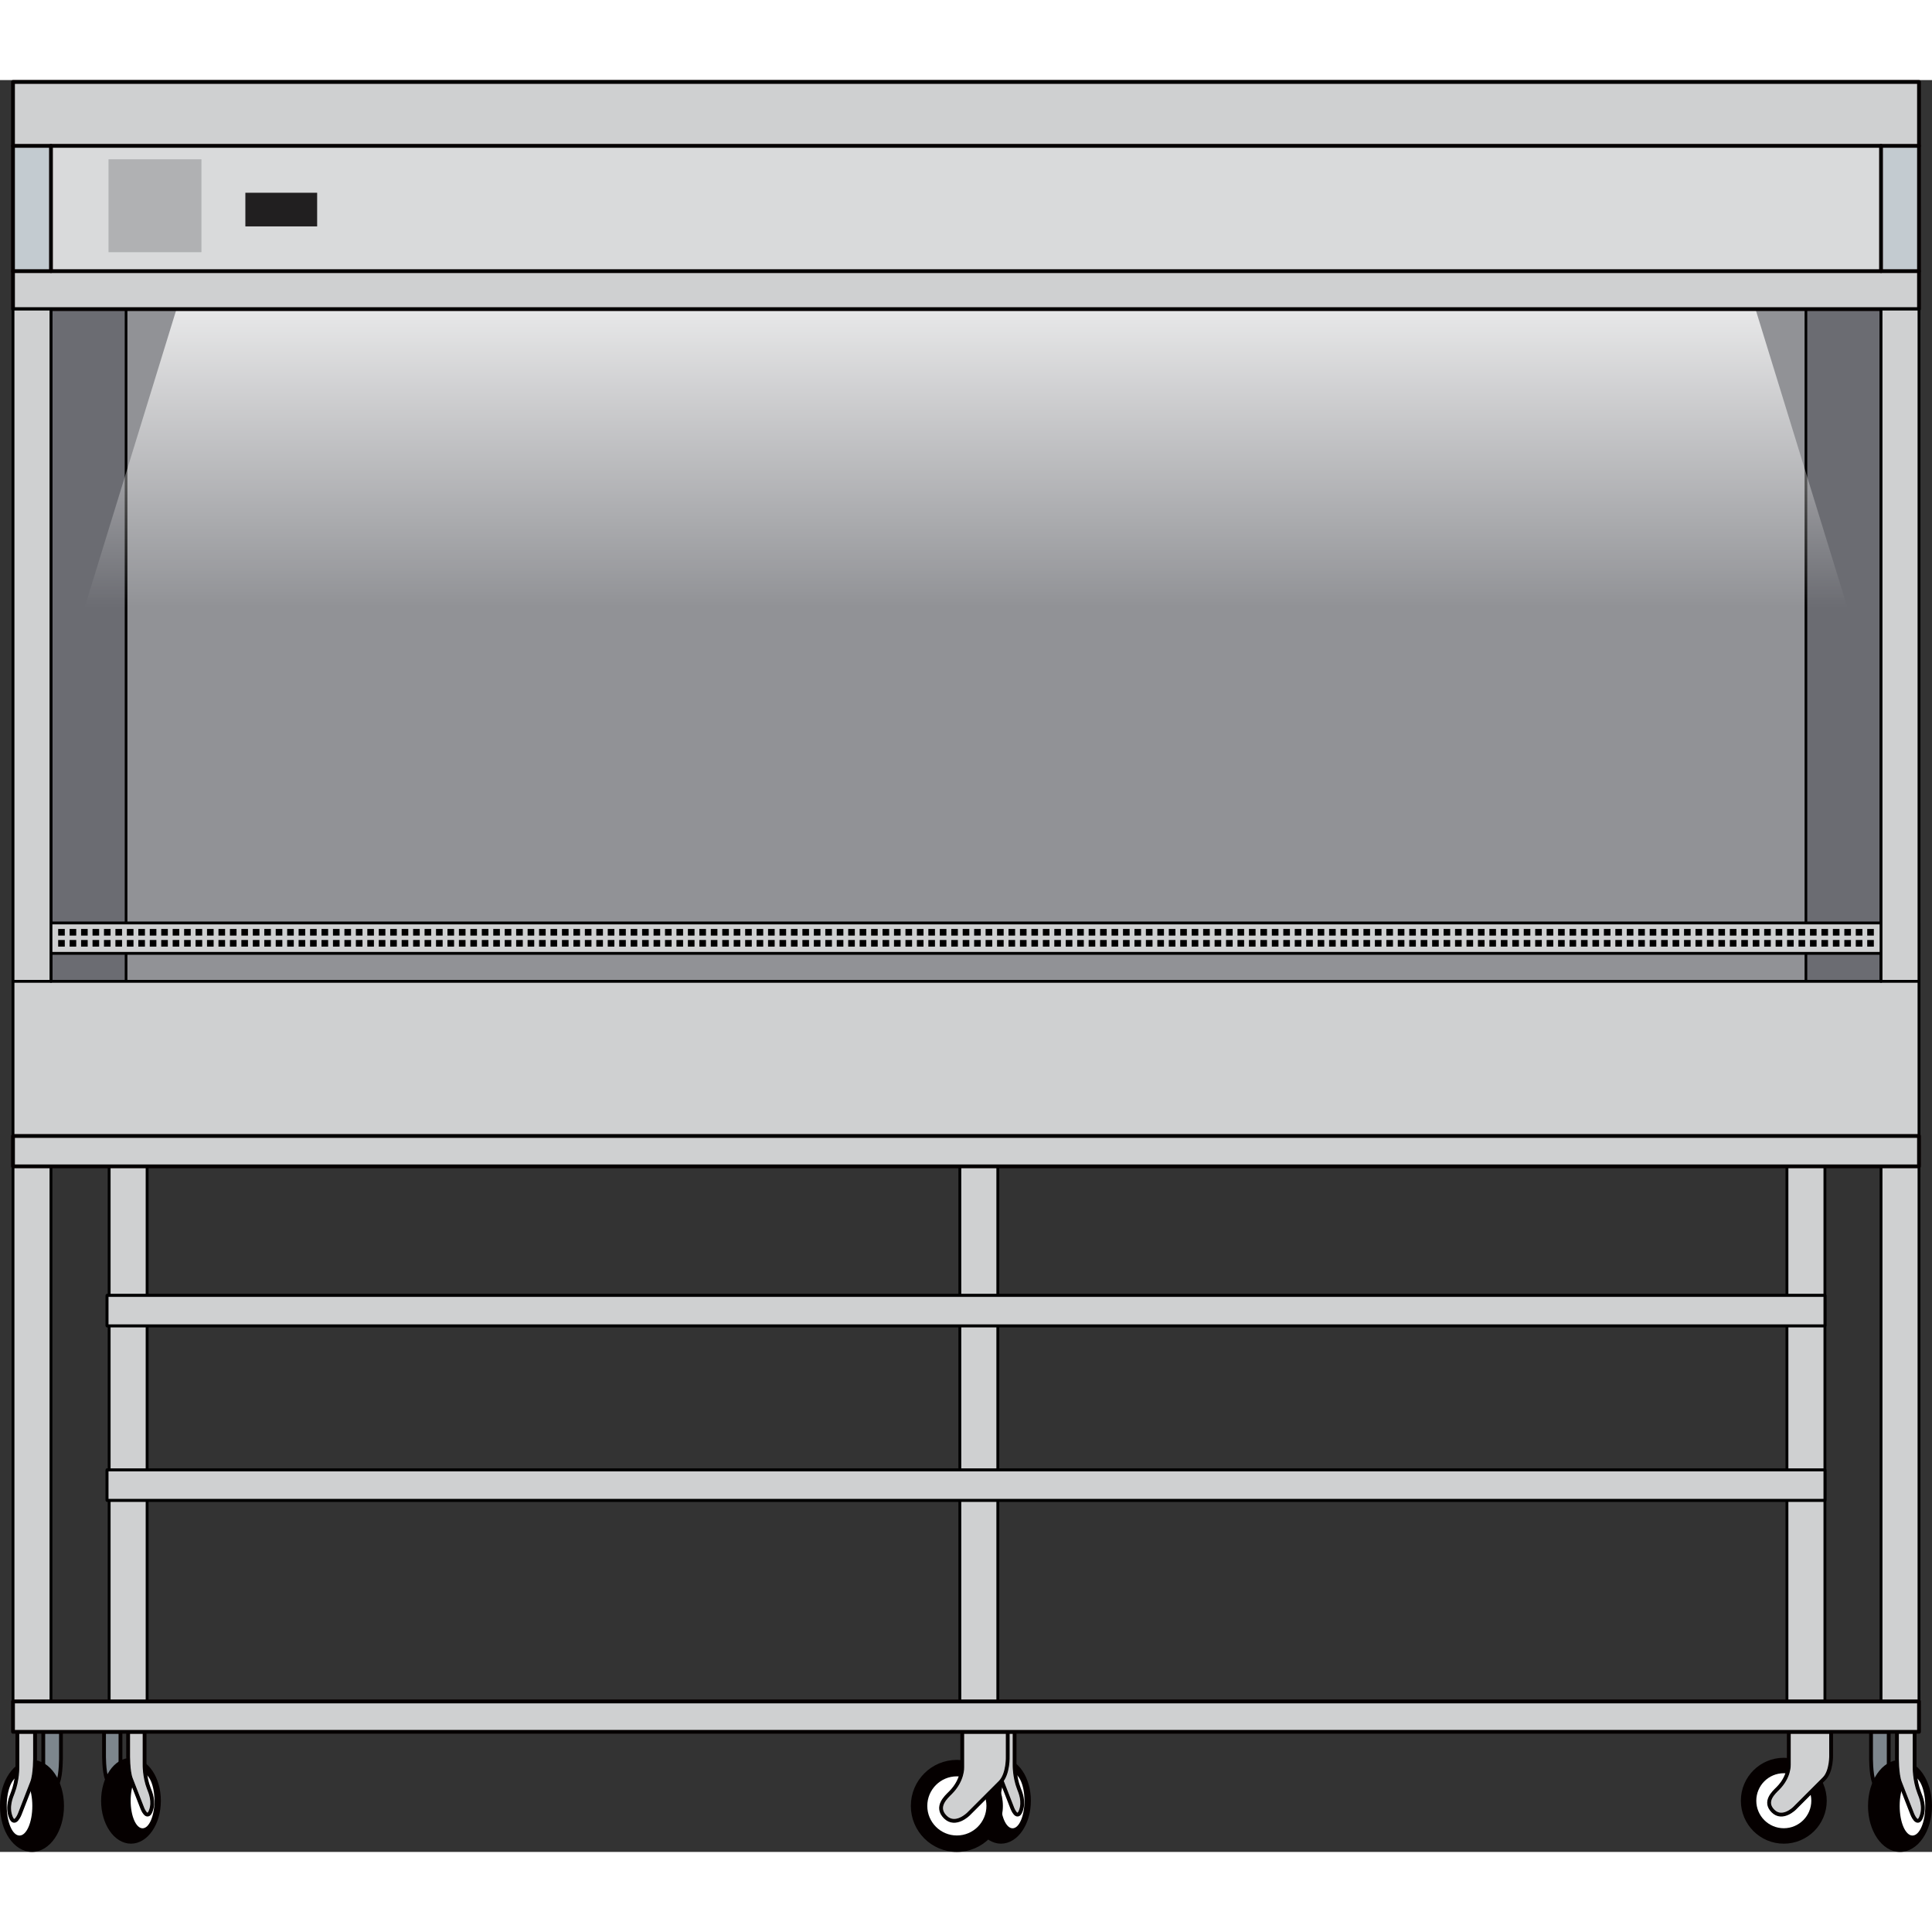 <?xml version="1.0" encoding="utf-8"?>
<!-- Created by: Science Figures, www.sciencefigures.org, Generator: Science Figures Editor -->
<!DOCTYPE svg PUBLIC "-//W3C//DTD SVG 1.1//EN" "http://www.w3.org/Graphics/SVG/1.1/DTD/svg11.dtd">
<svg version="1.1" id="Layer_1" xmlns="http://www.w3.org/2000/svg" xmlns:xlink="http://www.w3.org/1999/xlink" 
	 width="800px" height="800px" viewBox="0 0 508.85 466.67" enable-background="new 0 0 508.85 466.67" xml:space="preserve">
<rect x="0" y="0" width="508.85" height="466.67" fill="#333333" stroke="none"/>
<g>
	
		<rect x="28.748" y="237.37" fill="#CFD0D1" stroke="#000000" stroke-width="0.75" stroke-linecap="round" stroke-linejoin="round" stroke-miterlimit="10" width="10" height="189.664"/>
	
		<rect x="470.646" y="237.37" fill="#CFD0D1" stroke="#000000" stroke-width="0.75" stroke-linecap="round" stroke-linejoin="round" stroke-miterlimit="10" width="10" height="189.664"/>
	
		<rect x="252.805" y="237.37" fill="#CFD0D1" stroke="#000000" stroke-width="0.75" stroke-linecap="round" stroke-linejoin="round" stroke-miterlimit="10" width="10" height="189.664"/>
	
		<rect x="28.204" y="320.098" fill="#CFD0D1" stroke="#000000" stroke-width="0.75" stroke-linecap="round" stroke-linejoin="round" stroke-miterlimit="10" width="452.441" height="8"/>
	
		<rect x="28.204" y="320.098" fill="#CFD0D1" stroke="#000000" stroke-width="0.75" stroke-linecap="round" stroke-linejoin="round" stroke-miterlimit="10" width="452.441" height="8"/>
	
		<rect x="28.204" y="366.062" fill="#CFD0D1" stroke="#000000" stroke-width="0.75" stroke-linecap="round" stroke-linejoin="round" stroke-miterlimit="10" width="452.441" height="8"/>
	
		<rect x="28.204" y="366.062" fill="#CFD0D1" stroke="#000000" stroke-width="0.75" stroke-linecap="round" stroke-linejoin="round" stroke-miterlimit="10" width="452.441" height="8"/>
	
		<rect x="495.425" y="237.37" fill="#CFD0D1" stroke="#000000" stroke-width="0.75" stroke-linecap="round" stroke-linejoin="round" stroke-miterlimit="10" width="10" height="189.664"/>
	
		<rect x="3.425" y="237.37" fill="#CFD0D1" stroke="#000000" stroke-width="0.75" stroke-linecap="round" stroke-linejoin="round" stroke-miterlimit="10" width="10" height="189.664"/>
	
		<rect x="3.425" y="33.099" fill="#6B6C72" stroke="#000000" stroke-width="0.75" stroke-linecap="round" stroke-linejoin="round" stroke-miterlimit="10" width="502" height="225.775"/>
	
		<rect x="33.204" y="33.099" fill="#919296" stroke="#000000" stroke-width="0.704" stroke-linecap="round" stroke-linejoin="round" stroke-miterlimit="10" width="442.441" height="225.775"/>
	<linearGradient id="SVGID_1_" gradientUnits="userSpaceOnUse" x1="254.425" y1="161.419" x2="254.425" y2="39.023">
		<stop  offset="0.184" style="stop-color:#FFFFFF;stop-opacity:0"/>
		<stop  offset="1" style="stop-color:#FFFFFF"/>
	</linearGradient>
	<polygon fill="url(#SVGID_1_)" points="495.425,167.66 13.425,167.66 46.487,60.323 462.362,60.323 	"/>
	<g>
		<g>
			<path fill="#7D868D" d="M260.872,443.715v-8.682h-4.33v5.947c0,0-0.068,4.4,0.718,6.426c0.742,1.913,3.016,7.758,3.016,7.758
				s1.246,3.233,2.215,0.738c0.97-2.496-0.076-4.873-0.502-5.967C260.807,446.893,260.872,443.715,260.872,443.715z"/>
			<path fill="none" stroke="#050000" stroke-linecap="round" stroke-linejoin="round" stroke-miterlimit="10" d="M260.872,443.715
				v-8.682h-4.33v5.947c0,0-0.068,4.4,0.718,6.426c0.742,1.913,3.016,7.758,3.016,7.758s1.246,3.233,2.215,0.738
				c0.97-2.496-0.076-4.873-0.502-5.967C260.807,446.893,260.872,443.715,260.872,443.715z"/>
			<ellipse fill="#050000" cx="263.641" cy="453.194" rx="7.371" ry="10.801"/>
			<ellipse fill="none" stroke="#050000" stroke-miterlimit="10" cx="263.641" cy="453.194" rx="7.371" ry="10.801"/>
			<ellipse fill="#FFFFFF" cx="266.693" cy="453.194" rx="3.135" ry="7.252"/>
			
				<path fill="#CFD0D1" stroke="#000000" stroke-width="0.75" stroke-linecap="round" stroke-linejoin="round" stroke-miterlimit="10" d="
				M267.222,443.715v-8.682h-4.331v5.947c0,0-0.068,4.4,0.718,6.426c0.743,1.913,3.016,7.758,3.016,7.758s1.246,3.233,2.215,0.738
				c0.97-2.496-0.076-4.873-0.502-5.967C267.155,446.893,267.222,443.715,267.222,443.715z"/>
			<path fill="none" stroke="#050000" stroke-linecap="round" stroke-linejoin="round" stroke-miterlimit="10" d="M267.222,443.715
				v-8.682h-4.331v5.947c0,0-0.068,4.4,0.718,6.426c0.743,1.913,3.016,7.758,3.016,7.758s1.246,3.233,2.215,0.738
				c0.97-2.496-0.076-4.873-0.502-5.967C267.155,446.893,267.222,443.715,267.222,443.715z"/>
		</g>
		<g>
			<circle fill="#050000" cx="469.817" cy="453.186" r="10.81"/>
			<circle fill="none" stroke="#050000" stroke-miterlimit="10" cx="469.817" cy="453.186" r="10.81"/>
			<circle fill="#FFFFFF" cx="469.817" cy="453.186" r="7.244"/>
			
				<path fill="#CFD0D1" stroke="#000000" stroke-width="0.75" stroke-linecap="round" stroke-linejoin="round" stroke-miterlimit="10" d="
				M471.137,443.715v-8.682h11.143v5.947c0,0,0.179,4.4-1.847,6.426c-1.912,1.913-7.758,7.758-7.758,7.758s-3.204,3.233-5.699,0.738
				c-2.496-2.496,0.195-4.873,1.289-5.967C471.308,446.893,471.137,443.715,471.137,443.715z"/>
			<path fill="none" stroke="#050000" stroke-linecap="round" stroke-linejoin="round" stroke-miterlimit="10" d="M471.137,443.715
				v-8.682h11.143v5.947c0,0,0.179,4.4-1.847,6.426c-1.912,1.913-7.758,7.758-7.758,7.758s-3.204,3.233-5.699,0.738
				c-2.496-2.496,0.195-4.873,1.289-5.967C471.308,446.893,471.137,443.715,471.137,443.715z"/>
		</g>
		<g>
			<path fill="#7D868D" d="M31.73,443.715v-8.682H27.4v5.947c0,0-0.068,4.4,0.718,6.426c0.742,1.913,3.016,7.758,3.016,7.758
				s1.245,3.233,2.215,0.738c0.97-2.496-0.076-4.873-0.502-5.967C31.665,446.893,31.73,443.715,31.73,443.715z"/>
			<path fill="none" stroke="#050000" stroke-linecap="round" stroke-linejoin="round" stroke-miterlimit="10" d="M31.73,443.715
				v-8.682H27.4v5.947c0,0-0.068,4.4,0.718,6.426c0.742,1.913,3.016,7.758,3.016,7.758s1.245,3.233,2.215,0.738
				c0.97-2.496-0.076-4.873-0.502-5.967C31.665,446.893,31.73,443.715,31.73,443.715z"/>
			<ellipse fill="#050000" cx="34.498" cy="453.194" rx="7.371" ry="10.801"/>
			<ellipse fill="none" stroke="#050000" stroke-miterlimit="10" cx="34.498" cy="453.194" rx="7.371" ry="10.801"/>
			<ellipse fill="#FFFFFF" cx="37.551" cy="453.194" rx="3.135" ry="7.252"/>
			
				<path fill="#CFD0D1" stroke="#000000" stroke-width="0.75" stroke-linecap="round" stroke-linejoin="round" stroke-miterlimit="10" d="
				M38.08,443.715v-8.682h-4.331v5.947c0,0-0.068,4.4,0.718,6.426c0.744,1.913,3.016,7.758,3.016,7.758s1.246,3.233,2.215,0.738
				c0.97-2.496-0.076-4.873-0.502-5.967C38.014,446.893,38.08,443.715,38.08,443.715z"/>
			<path fill="none" stroke="#050000" stroke-linecap="round" stroke-linejoin="round" stroke-miterlimit="10" d="M38.08,443.715
				v-8.682h-4.331v5.947c0,0-0.068,4.4,0.718,6.426c0.744,1.913,3.016,7.758,3.016,7.758s1.246,3.233,2.215,0.738
				c0.97-2.496-0.076-4.873-0.502-5.967C38.014,446.893,38.08,443.715,38.08,443.715z"/>
		</g>
	</g>
	
		<rect x="3.425" y="0.5" fill="#CFD0D1" stroke="#000000" stroke-width="0.75" stroke-linecap="round" stroke-linejoin="round" stroke-miterlimit="10" width="502" height="59.823"/>
	<rect x="495.425" y="17.323" fill="#C3CBD0" width="10" height="33"/>
	<rect x="3.425" y="17.323" fill="#C3CBD0" width="10" height="33"/>
	
		<rect x="3.425" y="0.5" fill="none" stroke="#050000" stroke-linecap="round" stroke-linejoin="round" stroke-miterlimit="10" width="502" height="59.823"/>
	<g>
		<g>
			<path fill="#7D868D" d="M497.449,444.368v-9.334h-4.655v6.395c0,0-0.074,4.73,0.771,6.908c0.799,2.057,3.242,8.34,3.242,8.34
				s1.339,3.477,2.381,0.795c1.043-2.684-0.082-5.24-0.539-6.416C497.379,447.784,497.449,444.368,497.449,444.368z"/>
			<path fill="none" stroke="#050000" stroke-linecap="round" stroke-linejoin="round" stroke-miterlimit="10" d="M497.449,444.368
				v-9.334h-4.655v6.395c0,0-0.074,4.73,0.771,6.908c0.799,2.057,3.242,8.34,3.242,8.34s1.339,3.477,2.381,0.795
				c1.043-2.684-0.082-5.24-0.539-6.416C497.379,447.784,497.449,444.368,497.449,444.368z"/>
			<ellipse fill="#050000" cx="500.425" cy="454.557" rx="7.925" ry="11.613"/>
			<ellipse fill="none" stroke="#050000" stroke-miterlimit="10" cx="500.425" cy="454.557" rx="7.925" ry="11.613"/>
			<ellipse fill="#FFFFFF" cx="503.708" cy="454.557" rx="3.371" ry="7.799"/>
			
				<path fill="#CFD0D1" stroke="#000000" stroke-width="0.75" stroke-linecap="round" stroke-linejoin="round" stroke-miterlimit="10" d="
				M504.275,444.368v-9.334h-4.655v6.395c0,0-0.074,4.73,0.771,6.908c0.799,2.057,3.242,8.34,3.242,8.34s1.339,3.477,2.381,0.795
				c1.043-2.684-0.082-5.24-0.539-6.416C504.205,447.784,504.275,444.368,504.275,444.368z"/>
			<path fill="none" stroke="#050000" stroke-linecap="round" stroke-linejoin="round" stroke-miterlimit="10" d="M504.275,444.368
				v-9.334h-4.655v6.395c0,0-0.074,4.73,0.771,6.908c0.799,2.057,3.242,8.34,3.242,8.34s1.339,3.477,2.381,0.795
				c1.043-2.684-0.082-5.24-0.539-6.416C504.205,447.784,504.275,444.368,504.275,444.368z"/>
		</g>
		<g>
			<path fill="#7D868D" d="M11.4,444.368v-9.334h4.655v6.395c0,0,0.074,4.73-0.771,6.908c-0.799,2.057-3.242,8.34-3.242,8.34
				s-1.339,3.477-2.381,0.795c-1.043-2.684,0.082-5.24,0.539-6.416C11.471,447.784,11.4,444.368,11.4,444.368z"/>
			<path fill="none" stroke="#050000" stroke-linecap="round" stroke-linejoin="round" stroke-miterlimit="10" d="M11.4,444.368
				v-9.334h4.655v6.395c0,0,0.074,4.73-0.771,6.908c-0.799,2.057-3.242,8.34-3.242,8.34s-1.339,3.477-2.381,0.795
				c-1.043-2.684,0.082-5.24,0.539-6.416C11.471,447.784,11.4,444.368,11.4,444.368z"/>
			<ellipse fill="#050000" cx="8.425" cy="454.557" rx="7.925" ry="11.613"/>
			<ellipse fill="none" stroke="#050000" stroke-miterlimit="10" cx="8.425" cy="454.557" rx="7.925" ry="11.613"/>
			<ellipse fill="#FFFFFF" cx="5.142" cy="454.557" rx="3.371" ry="7.799"/>
			
				<path fill="#CFD0D1" stroke="#000000" stroke-width="0.75" stroke-linecap="round" stroke-linejoin="round" stroke-miterlimit="10" d="
				M4.574,444.368v-9.334h4.655v6.395c0,0,0.074,4.73-0.771,6.908c-0.799,2.057-3.242,8.34-3.242,8.34s-1.339,3.477-2.381,0.795
				c-1.043-2.684,0.082-5.24,0.539-6.416C4.645,447.784,4.574,444.368,4.574,444.368z"/>
			<path fill="none" stroke="#050000" stroke-linecap="round" stroke-linejoin="round" stroke-miterlimit="10" d="M4.574,444.368
				v-9.334h4.655v6.395c0,0,0.074,4.73-0.771,6.908c-0.799,2.057-3.242,8.34-3.242,8.34s-1.339,3.477-2.381,0.795
				c-1.043-2.684,0.082-5.24,0.539-6.416C4.645,447.784,4.574,444.368,4.574,444.368z"/>
		</g>
		<g>
			<circle fill="#050000" cx="252.019" cy="454.549" r="11.622"/>
			<circle fill="none" stroke="#050000" stroke-miterlimit="10" cx="252.019" cy="454.549" r="11.622"/>
			<circle fill="#FFFFFF" cx="252.019" cy="454.549" r="7.789"/>
			
				<path fill="#CFD0D1" stroke="#000000" stroke-width="0.75" stroke-linecap="round" stroke-linejoin="round" stroke-miterlimit="10" d="
				M253.438,444.368v-9.334h11.979v6.395c0,0,0.192,4.73-1.984,6.908c-2.057,2.057-8.342,8.34-8.342,8.34s-3.445,3.477-6.128,0.795
				c-2.683-2.684,0.211-5.24,1.388-6.416C253.621,447.784,253.438,444.368,253.438,444.368z"/>
			<path fill="none" stroke="#050000" stroke-linecap="round" stroke-linejoin="round" stroke-miterlimit="10" d="M253.438,444.368
				v-9.334h11.979v6.395c0,0,0.192,4.73-1.984,6.908c-2.057,2.057-8.342,8.34-8.342,8.34s-3.445,3.477-6.128,0.795
				c-2.683-2.684,0.211-5.24,1.388-6.416C253.621,447.784,253.438,444.368,253.438,444.368z"/>
		</g>
	</g>
	
		<rect x="13.425" y="17.323" fill="#D9DADB" stroke="#000000" stroke-width="0.75" stroke-linecap="round" stroke-linejoin="round" stroke-miterlimit="10" width="482" height="33"/>
	<rect x="64.625" y="29.678" fill="#211F20" width="18.906" height="8.862"/>
	<rect x="28.585" y="20.863" fill="#B0B1B3" width="24.472" height="24.472"/>
	
		<line fill="none" stroke="#050000" stroke-linecap="round" stroke-linejoin="round" stroke-miterlimit="10" x1="505.425" y1="17.323" x2="3.425" y2="17.323"/>
	
		<line fill="none" stroke="#050000" stroke-linecap="round" stroke-linejoin="round" stroke-miterlimit="10" x1="3.425" y1="50.323" x2="505.425" y2="50.323"/>
	
		<line fill="none" stroke="#050000" stroke-linecap="round" stroke-linejoin="round" stroke-miterlimit="10" x1="495.425" y1="17.323" x2="495.425" y2="50.323"/>
	
		<line fill="none" stroke="#050000" stroke-linecap="round" stroke-linejoin="round" stroke-miterlimit="10" x1="13.425" y1="17.323" x2="13.425" y2="50.323"/>
	
		<polygon fill="#CFD0D1" stroke="#000000" stroke-width="0.75" stroke-linecap="round" stroke-linejoin="round" stroke-miterlimit="10" points="
		495.425,60.323 495.425,237.37 13.425,237.37 13.425,60.323 3.425,60.323 3.425,286.098 505.425,286.098 505.425,60.323 	"/>
	
		<rect x="3.425" y="427.034" fill="#CFD0D1" stroke="#000000" stroke-width="0.75" stroke-linecap="round" stroke-linejoin="round" stroke-miterlimit="10" width="502" height="8"/>
	
		<rect x="3.425" y="427.034" fill="none" stroke="#050000" stroke-linecap="round" stroke-linejoin="round" stroke-miterlimit="10" width="502" height="8"/>
	
		<rect x="3.425" y="278.098" fill="#CFD0D1" stroke="#000000" stroke-width="0.75" stroke-linecap="round" stroke-linejoin="round" stroke-miterlimit="10" width="502" height="8"/>
	
		<rect x="3.425" y="222.001" fill="#CFD0D1" stroke="#000000" stroke-width="0.75" stroke-linecap="round" stroke-linejoin="round" stroke-miterlimit="10" width="502" height="8"/>
	<g>
		<g>
			<rect x="491.791" y="223.582" width="1.742" height="1.743"/>
			<rect x="491.791" y="226.486" width="1.742" height="1.743"/>
		</g>
		<g>
			<rect x="488.775" y="223.582" width="1.742" height="1.743"/>
			<rect x="488.775" y="226.486" width="1.742" height="1.743"/>
		</g>
		<g>
			<rect x="485.76" y="223.582" width="1.742" height="1.743"/>
			<rect x="485.76" y="226.486" width="1.742" height="1.743"/>
		</g>
		<g>
			<rect x="482.744" y="223.582" width="1.742" height="1.743"/>
			<rect x="482.744" y="226.486" width="1.742" height="1.743"/>
		</g>
		<g>
			<rect x="479.729" y="223.582" width="1.742" height="1.743"/>
			<rect x="479.729" y="226.486" width="1.742" height="1.743"/>
		</g>
		<g>
			<rect x="476.713" y="223.582" width="1.742" height="1.743"/>
			<rect x="476.713" y="226.486" width="1.742" height="1.743"/>
		</g>
		<g>
			<rect x="473.697" y="223.582" width="1.742" height="1.743"/>
			<rect x="473.697" y="226.486" width="1.742" height="1.743"/>
		</g>
		<g>
			<rect x="470.682" y="223.582" width="1.742" height="1.743"/>
			<rect x="470.682" y="226.486" width="1.742" height="1.743"/>
		</g>
		<g>
			<rect x="467.666" y="223.582" width="1.742" height="1.743"/>
			<rect x="467.666" y="226.486" width="1.742" height="1.743"/>
		</g>
		<g>
			<rect x="464.65" y="223.582" width="1.742" height="1.743"/>
			<rect x="464.65" y="226.486" width="1.742" height="1.743"/>
		</g>
		<g>
			<rect x="461.635" y="223.582" width="1.742" height="1.743"/>
			<rect x="461.635" y="226.486" width="1.742" height="1.743"/>
		</g>
		<g>
			<rect x="458.619" y="223.582" width="1.742" height="1.743"/>
			<rect x="458.619" y="226.486" width="1.742" height="1.743"/>
		</g>
		<g>
			<rect x="455.604" y="223.582" width="1.742" height="1.743"/>
			<rect x="455.604" y="226.486" width="1.742" height="1.743"/>
		</g>
		<g>
			<rect x="452.588" y="223.582" width="1.742" height="1.743"/>
			<rect x="452.588" y="226.486" width="1.742" height="1.743"/>
		</g>
		<g>
			<rect x="449.572" y="223.582" width="1.742" height="1.743"/>
			<rect x="449.572" y="226.486" width="1.742" height="1.743"/>
		</g>
		<g>
			<rect x="446.557" y="223.582" width="1.742" height="1.743"/>
			<rect x="446.557" y="226.486" width="1.742" height="1.743"/>
		</g>
		<g>
			<rect x="443.541" y="223.582" width="1.742" height="1.743"/>
			<rect x="443.541" y="226.486" width="1.742" height="1.743"/>
		</g>
		<g>
			<rect x="440.525" y="223.582" width="1.742" height="1.743"/>
			<rect x="440.525" y="226.486" width="1.742" height="1.743"/>
		</g>
		<g>
			<rect x="437.51" y="223.582" width="1.742" height="1.743"/>
			<rect x="437.51" y="226.486" width="1.742" height="1.743"/>
		</g>
		<g>
			<rect x="434.494" y="223.582" width="1.742" height="1.743"/>
			<rect x="434.494" y="226.486" width="1.742" height="1.743"/>
		</g>
		<g>
			<rect x="431.479" y="223.582" width="1.742" height="1.743"/>
			<rect x="431.479" y="226.486" width="1.742" height="1.743"/>
		</g>
		<g>
			<rect x="428.463" y="223.582" width="1.742" height="1.743"/>
			<rect x="428.463" y="226.486" width="1.742" height="1.743"/>
		</g>
		<g>
			<rect x="425.447" y="223.582" width="1.742" height="1.743"/>
			<rect x="425.447" y="226.486" width="1.742" height="1.743"/>
		</g>
		<g>
			<rect x="422.432" y="223.582" width="1.742" height="1.743"/>
			<rect x="422.432" y="226.486" width="1.742" height="1.743"/>
		</g>
		<g>
			<rect x="419.416" y="223.582" width="1.742" height="1.743"/>
			<rect x="419.416" y="226.486" width="1.742" height="1.743"/>
		</g>
		<g>
			<rect x="416.4" y="223.582" width="1.742" height="1.743"/>
			<rect x="416.4" y="226.486" width="1.742" height="1.743"/>
		</g>
		<g>
			<rect x="413.385" y="223.582" width="1.742" height="1.743"/>
			<rect x="413.385" y="226.486" width="1.742" height="1.743"/>
		</g>
		<g>
			<rect x="410.369" y="223.582" width="1.742" height="1.743"/>
			<rect x="410.369" y="226.486" width="1.742" height="1.743"/>
		</g>
		<g>
			<rect x="407.354" y="223.582" width="1.742" height="1.743"/>
			<rect x="407.354" y="226.486" width="1.742" height="1.743"/>
		</g>
		<g>
			<rect x="404.338" y="223.582" width="1.742" height="1.743"/>
			<rect x="404.338" y="226.486" width="1.742" height="1.743"/>
		</g>
		<g>
			<rect x="401.322" y="223.582" width="1.742" height="1.743"/>
			<rect x="401.322" y="226.486" width="1.742" height="1.743"/>
		</g>
		<g>
			<rect x="398.307" y="223.582" width="1.742" height="1.743"/>
			<rect x="398.307" y="226.486" width="1.742" height="1.743"/>
		</g>
		<g>
			<rect x="395.291" y="223.582" width="1.742" height="1.743"/>
			<rect x="395.291" y="226.486" width="1.742" height="1.743"/>
		</g>
		<g>
			<rect x="392.275" y="223.582" width="1.742" height="1.743"/>
			<rect x="392.275" y="226.486" width="1.742" height="1.743"/>
		</g>
		<g>
			<rect x="389.26" y="223.582" width="1.742" height="1.743"/>
			<rect x="389.26" y="226.486" width="1.742" height="1.743"/>
		</g>
		<g>
			<rect x="386.244" y="223.582" width="1.742" height="1.743"/>
			<rect x="386.244" y="226.486" width="1.742" height="1.743"/>
		</g>
		<g>
			<rect x="383.229" y="223.582" width="1.742" height="1.743"/>
			<rect x="383.229" y="226.486" width="1.742" height="1.743"/>
		</g>
		<g>
			<rect x="380.213" y="223.582" width="1.742" height="1.743"/>
			<rect x="380.213" y="226.486" width="1.742" height="1.743"/>
		</g>
		<g>
			<rect x="377.197" y="223.582" width="1.742" height="1.743"/>
			<rect x="377.197" y="226.486" width="1.742" height="1.743"/>
		</g>
		<g>
			<rect x="374.182" y="223.582" width="1.742" height="1.743"/>
			<rect x="374.182" y="226.486" width="1.742" height="1.743"/>
		</g>
		<g>
			<rect x="371.166" y="223.582" width="1.742" height="1.743"/>
			<rect x="371.166" y="226.486" width="1.742" height="1.743"/>
		</g>
		<g>
			<rect x="368.15" y="223.582" width="1.742" height="1.743"/>
			<rect x="368.15" y="226.486" width="1.742" height="1.743"/>
		</g>
		<g>
			<rect x="365.135" y="223.582" width="1.742" height="1.743"/>
			<rect x="365.135" y="226.486" width="1.742" height="1.743"/>
		</g>
		<g>
			<rect x="362.119" y="223.582" width="1.742" height="1.743"/>
			<rect x="362.119" y="226.486" width="1.742" height="1.743"/>
		</g>
		<g>
			<rect x="359.104" y="223.582" width="1.742" height="1.743"/>
			<rect x="359.104" y="226.486" width="1.742" height="1.743"/>
		</g>
		<g>
			<rect x="356.088" y="223.582" width="1.742" height="1.743"/>
			<rect x="356.088" y="226.486" width="1.742" height="1.743"/>
		</g>
		<g>
			<rect x="353.072" y="223.582" width="1.742" height="1.743"/>
			<rect x="353.072" y="226.486" width="1.742" height="1.743"/>
		</g>
		<g>
			<rect x="350.057" y="223.582" width="1.742" height="1.743"/>
			<rect x="350.057" y="226.486" width="1.742" height="1.743"/>
		</g>
		<g>
			<rect x="347.041" y="223.582" width="1.742" height="1.743"/>
			<rect x="347.041" y="226.486" width="1.742" height="1.743"/>
		</g>
		<g>
			<rect x="344.025" y="223.582" width="1.742" height="1.743"/>
			<rect x="344.025" y="226.486" width="1.742" height="1.743"/>
		</g>
		<g>
			<rect x="341.01" y="223.582" width="1.742" height="1.743"/>
			<rect x="341.01" y="226.486" width="1.742" height="1.743"/>
		</g>
		<g>
			<rect x="337.994" y="223.582" width="1.742" height="1.743"/>
			<rect x="337.994" y="226.486" width="1.742" height="1.743"/>
		</g>
		<g>
			<rect x="334.979" y="223.582" width="1.742" height="1.743"/>
			<rect x="334.979" y="226.486" width="1.742" height="1.743"/>
		</g>
		<g>
			<rect x="331.963" y="223.582" width="1.742" height="1.743"/>
			<rect x="331.963" y="226.486" width="1.742" height="1.743"/>
		</g>
		<g>
			<rect x="328.947" y="223.582" width="1.742" height="1.743"/>
			<rect x="328.947" y="226.486" width="1.742" height="1.743"/>
		</g>
		<g>
			<rect x="325.932" y="223.582" width="1.742" height="1.743"/>
			<rect x="325.932" y="226.486" width="1.742" height="1.743"/>
		</g>
		<g>
			<rect x="322.916" y="223.582" width="1.742" height="1.743"/>
			<rect x="322.916" y="226.486" width="1.742" height="1.743"/>
		</g>
		<g>
			<rect x="319.9" y="223.582" width="1.742" height="1.743"/>
			<rect x="319.9" y="226.486" width="1.742" height="1.743"/>
		</g>
		<g>
			<rect x="316.885" y="223.582" width="1.742" height="1.743"/>
			<rect x="316.885" y="226.486" width="1.742" height="1.743"/>
		</g>
		<g>
			<rect x="313.869" y="223.582" width="1.742" height="1.743"/>
			<rect x="313.869" y="226.486" width="1.742" height="1.743"/>
		</g>
		<g>
			<rect x="310.854" y="223.582" width="1.742" height="1.743"/>
			<rect x="310.854" y="226.486" width="1.742" height="1.743"/>
		</g>
		<g>
			<rect x="307.838" y="223.582" width="1.742" height="1.743"/>
			<rect x="307.838" y="226.486" width="1.742" height="1.743"/>
		</g>
		<g>
			<rect x="304.822" y="223.582" width="1.742" height="1.743"/>
			<rect x="304.822" y="226.486" width="1.742" height="1.743"/>
		</g>
		<g>
			<rect x="301.807" y="223.582" width="1.742" height="1.743"/>
			<rect x="301.807" y="226.486" width="1.742" height="1.743"/>
		</g>
		<g>
			<rect x="298.791" y="223.582" width="1.742" height="1.743"/>
			<rect x="298.791" y="226.486" width="1.742" height="1.743"/>
		</g>
		<g>
			<rect x="295.775" y="223.582" width="1.742" height="1.743"/>
			<rect x="295.775" y="226.486" width="1.742" height="1.743"/>
		</g>
		<g>
			<rect x="292.76" y="223.582" width="1.742" height="1.743"/>
			<rect x="292.76" y="226.486" width="1.742" height="1.743"/>
		</g>
		<g>
			<rect x="289.744" y="223.582" width="1.742" height="1.743"/>
			<rect x="289.744" y="226.486" width="1.742" height="1.743"/>
		</g>
		<g>
			<rect x="286.729" y="223.582" width="1.742" height="1.743"/>
			<rect x="286.729" y="226.486" width="1.742" height="1.743"/>
		</g>
		<g>
			<rect x="283.713" y="223.582" width="1.742" height="1.743"/>
			<rect x="283.713" y="226.486" width="1.742" height="1.743"/>
		</g>
		<g>
			<rect x="280.697" y="223.582" width="1.742" height="1.743"/>
			<rect x="280.697" y="226.486" width="1.742" height="1.743"/>
		</g>
		<g>
			<rect x="277.682" y="223.582" width="1.742" height="1.743"/>
			<rect x="277.682" y="226.486" width="1.742" height="1.743"/>
		</g>
		<g>
			<rect x="274.666" y="223.582" width="1.742" height="1.743"/>
			<rect x="274.666" y="226.486" width="1.742" height="1.743"/>
		</g>
		<g>
			<rect x="271.65" y="223.582" width="1.742" height="1.743"/>
			<rect x="271.65" y="226.486" width="1.742" height="1.743"/>
		</g>
		<g>
			<rect x="268.635" y="223.582" width="1.742" height="1.743"/>
			<rect x="268.635" y="226.486" width="1.742" height="1.743"/>
		</g>
		<g>
			<rect x="265.619" y="223.582" width="1.742" height="1.743"/>
			<rect x="265.619" y="226.486" width="1.742" height="1.743"/>
		</g>
		<g>
			<rect x="262.604" y="223.582" width="1.742" height="1.743"/>
			<rect x="262.604" y="226.486" width="1.742" height="1.743"/>
		</g>
		<g>
			<rect x="259.588" y="223.582" width="1.742" height="1.743"/>
			<rect x="259.588" y="226.486" width="1.742" height="1.743"/>
		</g>
		<g>
			<rect x="256.572" y="223.582" width="1.742" height="1.743"/>
			<rect x="256.572" y="226.486" width="1.742" height="1.743"/>
		</g>
		<g>
			<rect x="253.557" y="223.582" width="1.742" height="1.743"/>
			<rect x="253.557" y="226.486" width="1.742" height="1.743"/>
		</g>
		<g>
			<rect x="250.541" y="223.582" width="1.742" height="1.743"/>
			<rect x="250.541" y="226.486" width="1.742" height="1.743"/>
		</g>
		<g>
			<rect x="247.525" y="223.582" width="1.742" height="1.743"/>
			<rect x="247.525" y="226.486" width="1.742" height="1.743"/>
		</g>
		<g>
			<rect x="244.51" y="223.582" width="1.742" height="1.743"/>
			<rect x="244.51" y="226.486" width="1.742" height="1.743"/>
		</g>
		<g>
			<rect x="241.494" y="223.582" width="1.742" height="1.743"/>
			<rect x="241.494" y="226.486" width="1.742" height="1.743"/>
		</g>
		<g>
			<rect x="238.479" y="223.582" width="1.742" height="1.743"/>
			<rect x="238.479" y="226.486" width="1.742" height="1.743"/>
		</g>
		<g>
			<rect x="235.463" y="223.582" width="1.742" height="1.743"/>
			<rect x="235.463" y="226.486" width="1.742" height="1.743"/>
		</g>
		<g>
			<rect x="232.447" y="223.582" width="1.742" height="1.743"/>
			<rect x="232.447" y="226.486" width="1.742" height="1.743"/>
		</g>
		<g>
			<rect x="229.432" y="223.582" width="1.742" height="1.743"/>
			<rect x="229.432" y="226.486" width="1.742" height="1.743"/>
		</g>
		<g>
			<rect x="226.416" y="223.582" width="1.742" height="1.743"/>
			<rect x="226.416" y="226.486" width="1.742" height="1.743"/>
		</g>
		<g>
			<rect x="223.4" y="223.582" width="1.742" height="1.743"/>
			<rect x="223.4" y="226.486" width="1.742" height="1.743"/>
		</g>
		<g>
			<rect x="220.385" y="223.582" width="1.742" height="1.743"/>
			<rect x="220.385" y="226.486" width="1.742" height="1.743"/>
		</g>
		<g>
			<rect x="217.369" y="223.582" width="1.742" height="1.743"/>
			<rect x="217.369" y="226.486" width="1.742" height="1.743"/>
		</g>
		<g>
			<rect x="214.354" y="223.582" width="1.742" height="1.743"/>
			<rect x="214.354" y="226.486" width="1.742" height="1.743"/>
		</g>
		<g>
			<rect x="211.338" y="223.582" width="1.742" height="1.743"/>
			<rect x="211.338" y="226.486" width="1.742" height="1.743"/>
		</g>
		<g>
			<rect x="208.322" y="223.582" width="1.742" height="1.743"/>
			<rect x="208.322" y="226.486" width="1.742" height="1.743"/>
		</g>
		<g>
			<rect x="205.307" y="223.582" width="1.742" height="1.743"/>
			<rect x="205.307" y="226.486" width="1.742" height="1.743"/>
		</g>
		<g>
			<rect x="202.291" y="223.582" width="1.742" height="1.743"/>
			<rect x="202.291" y="226.486" width="1.742" height="1.743"/>
		</g>
		<g>
			<rect x="199.275" y="223.582" width="1.742" height="1.743"/>
			<rect x="199.275" y="226.486" width="1.742" height="1.743"/>
		</g>
		<g>
			<rect x="196.26" y="223.582" width="1.742" height="1.743"/>
			<rect x="196.26" y="226.486" width="1.742" height="1.743"/>
		</g>
		<g>
			<rect x="193.244" y="223.582" width="1.742" height="1.743"/>
			<rect x="193.244" y="226.486" width="1.742" height="1.743"/>
		</g>
		<g>
			<rect x="190.229" y="223.582" width="1.742" height="1.743"/>
			<rect x="190.229" y="226.486" width="1.742" height="1.743"/>
		</g>
		<g>
			<rect x="187.213" y="223.582" width="1.742" height="1.743"/>
			<rect x="187.213" y="226.486" width="1.742" height="1.743"/>
		</g>
		<g>
			<rect x="184.197" y="223.582" width="1.742" height="1.743"/>
			<rect x="184.197" y="226.486" width="1.742" height="1.743"/>
		</g>
		<g>
			<rect x="181.182" y="223.582" width="1.742" height="1.743"/>
			<rect x="181.182" y="226.486" width="1.742" height="1.743"/>
		</g>
		<g>
			<rect x="178.166" y="223.582" width="1.742" height="1.743"/>
			<rect x="178.166" y="226.486" width="1.742" height="1.743"/>
		</g>
		<g>
			<rect x="175.15" y="223.582" width="1.742" height="1.743"/>
			<rect x="175.15" y="226.486" width="1.742" height="1.743"/>
		</g>
		<g>
			<rect x="172.135" y="223.582" width="1.742" height="1.743"/>
			<rect x="172.135" y="226.486" width="1.742" height="1.743"/>
		</g>
		<g>
			<rect x="169.119" y="223.582" width="1.742" height="1.743"/>
			<rect x="169.119" y="226.486" width="1.742" height="1.743"/>
		</g>
		<g>
			<rect x="166.104" y="223.582" width="1.742" height="1.743"/>
			<rect x="166.104" y="226.486" width="1.742" height="1.743"/>
		</g>
		<g>
			<rect x="163.088" y="223.582" width="1.742" height="1.743"/>
			<rect x="163.088" y="226.486" width="1.742" height="1.743"/>
		</g>
		<g>
			<rect x="160.072" y="223.582" width="1.742" height="1.743"/>
			<rect x="160.072" y="226.486" width="1.742" height="1.743"/>
		</g>
		<g>
			<rect x="157.057" y="223.582" width="1.742" height="1.743"/>
			<rect x="157.057" y="226.486" width="1.742" height="1.743"/>
		</g>
		<g>
			<rect x="154.041" y="223.582" width="1.742" height="1.743"/>
			<rect x="154.041" y="226.486" width="1.742" height="1.743"/>
		</g>
		<g>
			<rect x="151.025" y="223.582" width="1.742" height="1.743"/>
			<rect x="151.025" y="226.486" width="1.742" height="1.743"/>
		</g>
		<g>
			<rect x="148.01" y="223.582" width="1.742" height="1.743"/>
			<rect x="148.01" y="226.486" width="1.742" height="1.743"/>
		</g>
		<g>
			<rect x="144.994" y="223.582" width="1.742" height="1.743"/>
			<rect x="144.994" y="226.486" width="1.742" height="1.743"/>
		</g>
		<g>
			<rect x="141.979" y="223.582" width="1.742" height="1.743"/>
			<rect x="141.979" y="226.486" width="1.742" height="1.743"/>
		</g>
		<g>
			<rect x="138.963" y="223.582" width="1.742" height="1.743"/>
			<rect x="138.963" y="226.486" width="1.742" height="1.743"/>
		</g>
		<g>
			<rect x="135.947" y="223.582" width="1.742" height="1.743"/>
			<rect x="135.947" y="226.486" width="1.742" height="1.743"/>
		</g>
		<g>
			<rect x="132.932" y="223.582" width="1.742" height="1.743"/>
			<rect x="132.932" y="226.486" width="1.742" height="1.743"/>
		</g>
		<g>
			<rect x="129.916" y="223.582" width="1.742" height="1.743"/>
			<rect x="129.916" y="226.486" width="1.742" height="1.743"/>
		</g>
		<g>
			<rect x="126.9" y="223.582" width="1.742" height="1.743"/>
			<rect x="126.9" y="226.486" width="1.742" height="1.743"/>
		</g>
		<g>
			<rect x="123.885" y="223.582" width="1.742" height="1.743"/>
			<rect x="123.885" y="226.486" width="1.742" height="1.743"/>
		</g>
		<g>
			<rect x="120.869" y="223.582" width="1.742" height="1.743"/>
			<rect x="120.869" y="226.486" width="1.742" height="1.743"/>
		</g>
		<g>
			<rect x="117.854" y="223.582" width="1.742" height="1.743"/>
			<rect x="117.854" y="226.486" width="1.742" height="1.743"/>
		</g>
		<g>
			<rect x="114.838" y="223.582" width="1.742" height="1.743"/>
			<rect x="114.838" y="226.486" width="1.742" height="1.743"/>
		</g>
		<g>
			<rect x="111.822" y="223.582" width="1.742" height="1.743"/>
			<rect x="111.822" y="226.486" width="1.742" height="1.743"/>
		</g>
		<g>
			<rect x="108.807" y="223.582" width="1.742" height="1.743"/>
			<rect x="108.807" y="226.486" width="1.742" height="1.743"/>
		</g>
		<g>
			<rect x="105.791" y="223.582" width="1.742" height="1.743"/>
			<rect x="105.791" y="226.486" width="1.742" height="1.743"/>
		</g>
		<g>
			<rect x="102.775" y="223.582" width="1.742" height="1.743"/>
			<rect x="102.775" y="226.486" width="1.742" height="1.743"/>
		</g>
		<g>
			<rect x="99.76" y="223.582" width="1.742" height="1.743"/>
			<rect x="99.76" y="226.486" width="1.742" height="1.743"/>
		</g>
		<g>
			<rect x="96.744" y="223.582" width="1.742" height="1.743"/>
			<rect x="96.744" y="226.486" width="1.742" height="1.743"/>
		</g>
		<g>
			<rect x="93.729" y="223.582" width="1.742" height="1.743"/>
			<rect x="93.729" y="226.486" width="1.742" height="1.743"/>
		</g>
		<g>
			<rect x="90.713" y="223.582" width="1.742" height="1.743"/>
			<rect x="90.713" y="226.486" width="1.742" height="1.743"/>
		</g>
		<g>
			<rect x="87.697" y="223.582" width="1.742" height="1.743"/>
			<rect x="87.697" y="226.486" width="1.742" height="1.743"/>
		</g>
		<g>
			<rect x="84.682" y="223.582" width="1.742" height="1.743"/>
			<rect x="84.682" y="226.486" width="1.742" height="1.743"/>
		</g>
		<g>
			<rect x="81.666" y="223.582" width="1.742" height="1.743"/>
			<rect x="81.666" y="226.486" width="1.742" height="1.743"/>
		</g>
		<g>
			<rect x="78.65" y="223.582" width="1.742" height="1.743"/>
			<rect x="78.65" y="226.486" width="1.742" height="1.743"/>
		</g>
		<g>
			<rect x="75.635" y="223.582" width="1.742" height="1.743"/>
			<rect x="75.635" y="226.486" width="1.742" height="1.743"/>
		</g>
		<g>
			<rect x="72.619" y="223.582" width="1.742" height="1.743"/>
			<rect x="72.619" y="226.486" width="1.742" height="1.743"/>
		</g>
		<g>
			<rect x="69.604" y="223.582" width="1.742" height="1.743"/>
			<rect x="69.604" y="226.486" width="1.742" height="1.743"/>
		</g>
		<g>
			<rect x="66.588" y="223.582" width="1.742" height="1.743"/>
			<rect x="66.588" y="226.486" width="1.742" height="1.743"/>
		</g>
		<g>
			<rect x="63.572" y="223.582" width="1.742" height="1.743"/>
			<rect x="63.572" y="226.486" width="1.742" height="1.743"/>
		</g>
		<g>
			<rect x="60.557" y="223.582" width="1.742" height="1.743"/>
			<rect x="60.557" y="226.486" width="1.742" height="1.743"/>
		</g>
		<g>
			<rect x="57.541" y="223.582" width="1.742" height="1.743"/>
			<rect x="57.541" y="226.486" width="1.742" height="1.743"/>
		</g>
		<g>
			<rect x="54.525" y="223.582" width="1.742" height="1.743"/>
			<rect x="54.525" y="226.486" width="1.742" height="1.743"/>
		</g>
		<g>
			<rect x="51.51" y="223.582" width="1.742" height="1.743"/>
			<rect x="51.51" y="226.486" width="1.742" height="1.743"/>
		</g>
		<g>
			<rect x="48.494" y="223.582" width="1.742" height="1.743"/>
			<rect x="48.494" y="226.486" width="1.742" height="1.743"/>
		</g>
		<g>
			<rect x="45.479" y="223.582" width="1.742" height="1.743"/>
			<rect x="45.479" y="226.486" width="1.742" height="1.743"/>
		</g>
		<g>
			<rect x="42.463" y="223.582" width="1.742" height="1.743"/>
			<rect x="42.463" y="226.486" width="1.742" height="1.743"/>
		</g>
		<g>
			<rect x="39.447" y="223.582" width="1.742" height="1.743"/>
			<rect x="39.447" y="226.486" width="1.742" height="1.743"/>
		</g>
		<g>
			<rect x="36.432" y="223.582" width="1.742" height="1.743"/>
			<rect x="36.432" y="226.486" width="1.742" height="1.743"/>
		</g>
		<g>
			<rect x="33.416" y="223.582" width="1.742" height="1.743"/>
			<rect x="33.416" y="226.486" width="1.742" height="1.743"/>
		</g>
		<g>
			<rect x="30.4" y="223.582" width="1.742" height="1.743"/>
			<rect x="30.4" y="226.486" width="1.742" height="1.743"/>
		</g>
		<g>
			<rect x="27.385" y="223.582" width="1.742" height="1.743"/>
			<rect x="27.385" y="226.486" width="1.742" height="1.743"/>
		</g>
		<g>
			<rect x="24.369" y="223.582" width="1.742" height="1.743"/>
			<rect x="24.369" y="226.486" width="1.742" height="1.743"/>
		</g>
		<g>
			<rect x="21.354" y="223.582" width="1.742" height="1.743"/>
			<rect x="21.354" y="226.486" width="1.742" height="1.743"/>
		</g>
		<g>
			<rect x="18.338" y="223.582" width="1.742" height="1.743"/>
			<rect x="18.338" y="226.486" width="1.742" height="1.743"/>
		</g>
		<g>
			<rect x="15.322" y="223.582" width="1.742" height="1.743"/>
			<rect x="15.322" y="226.486" width="1.742" height="1.743"/>
		</g>
	</g>
	
		<rect x="3.425" y="278.098" fill="none" stroke="#050000" stroke-linecap="round" stroke-linejoin="round" stroke-miterlimit="10" width="502" height="8"/>
	
		<rect x="3.425" y="60.323" fill="#CFD0D1" stroke="#000000" stroke-width="0.75" stroke-linecap="round" stroke-linejoin="round" stroke-miterlimit="10" width="10" height="177.047"/>
	
		<rect x="495.425" y="60.323" fill="#CFD0D1" stroke="#000000" stroke-width="0.75" stroke-linecap="round" stroke-linejoin="round" stroke-miterlimit="10" width="10" height="177.047"/>
</g>
</svg>
